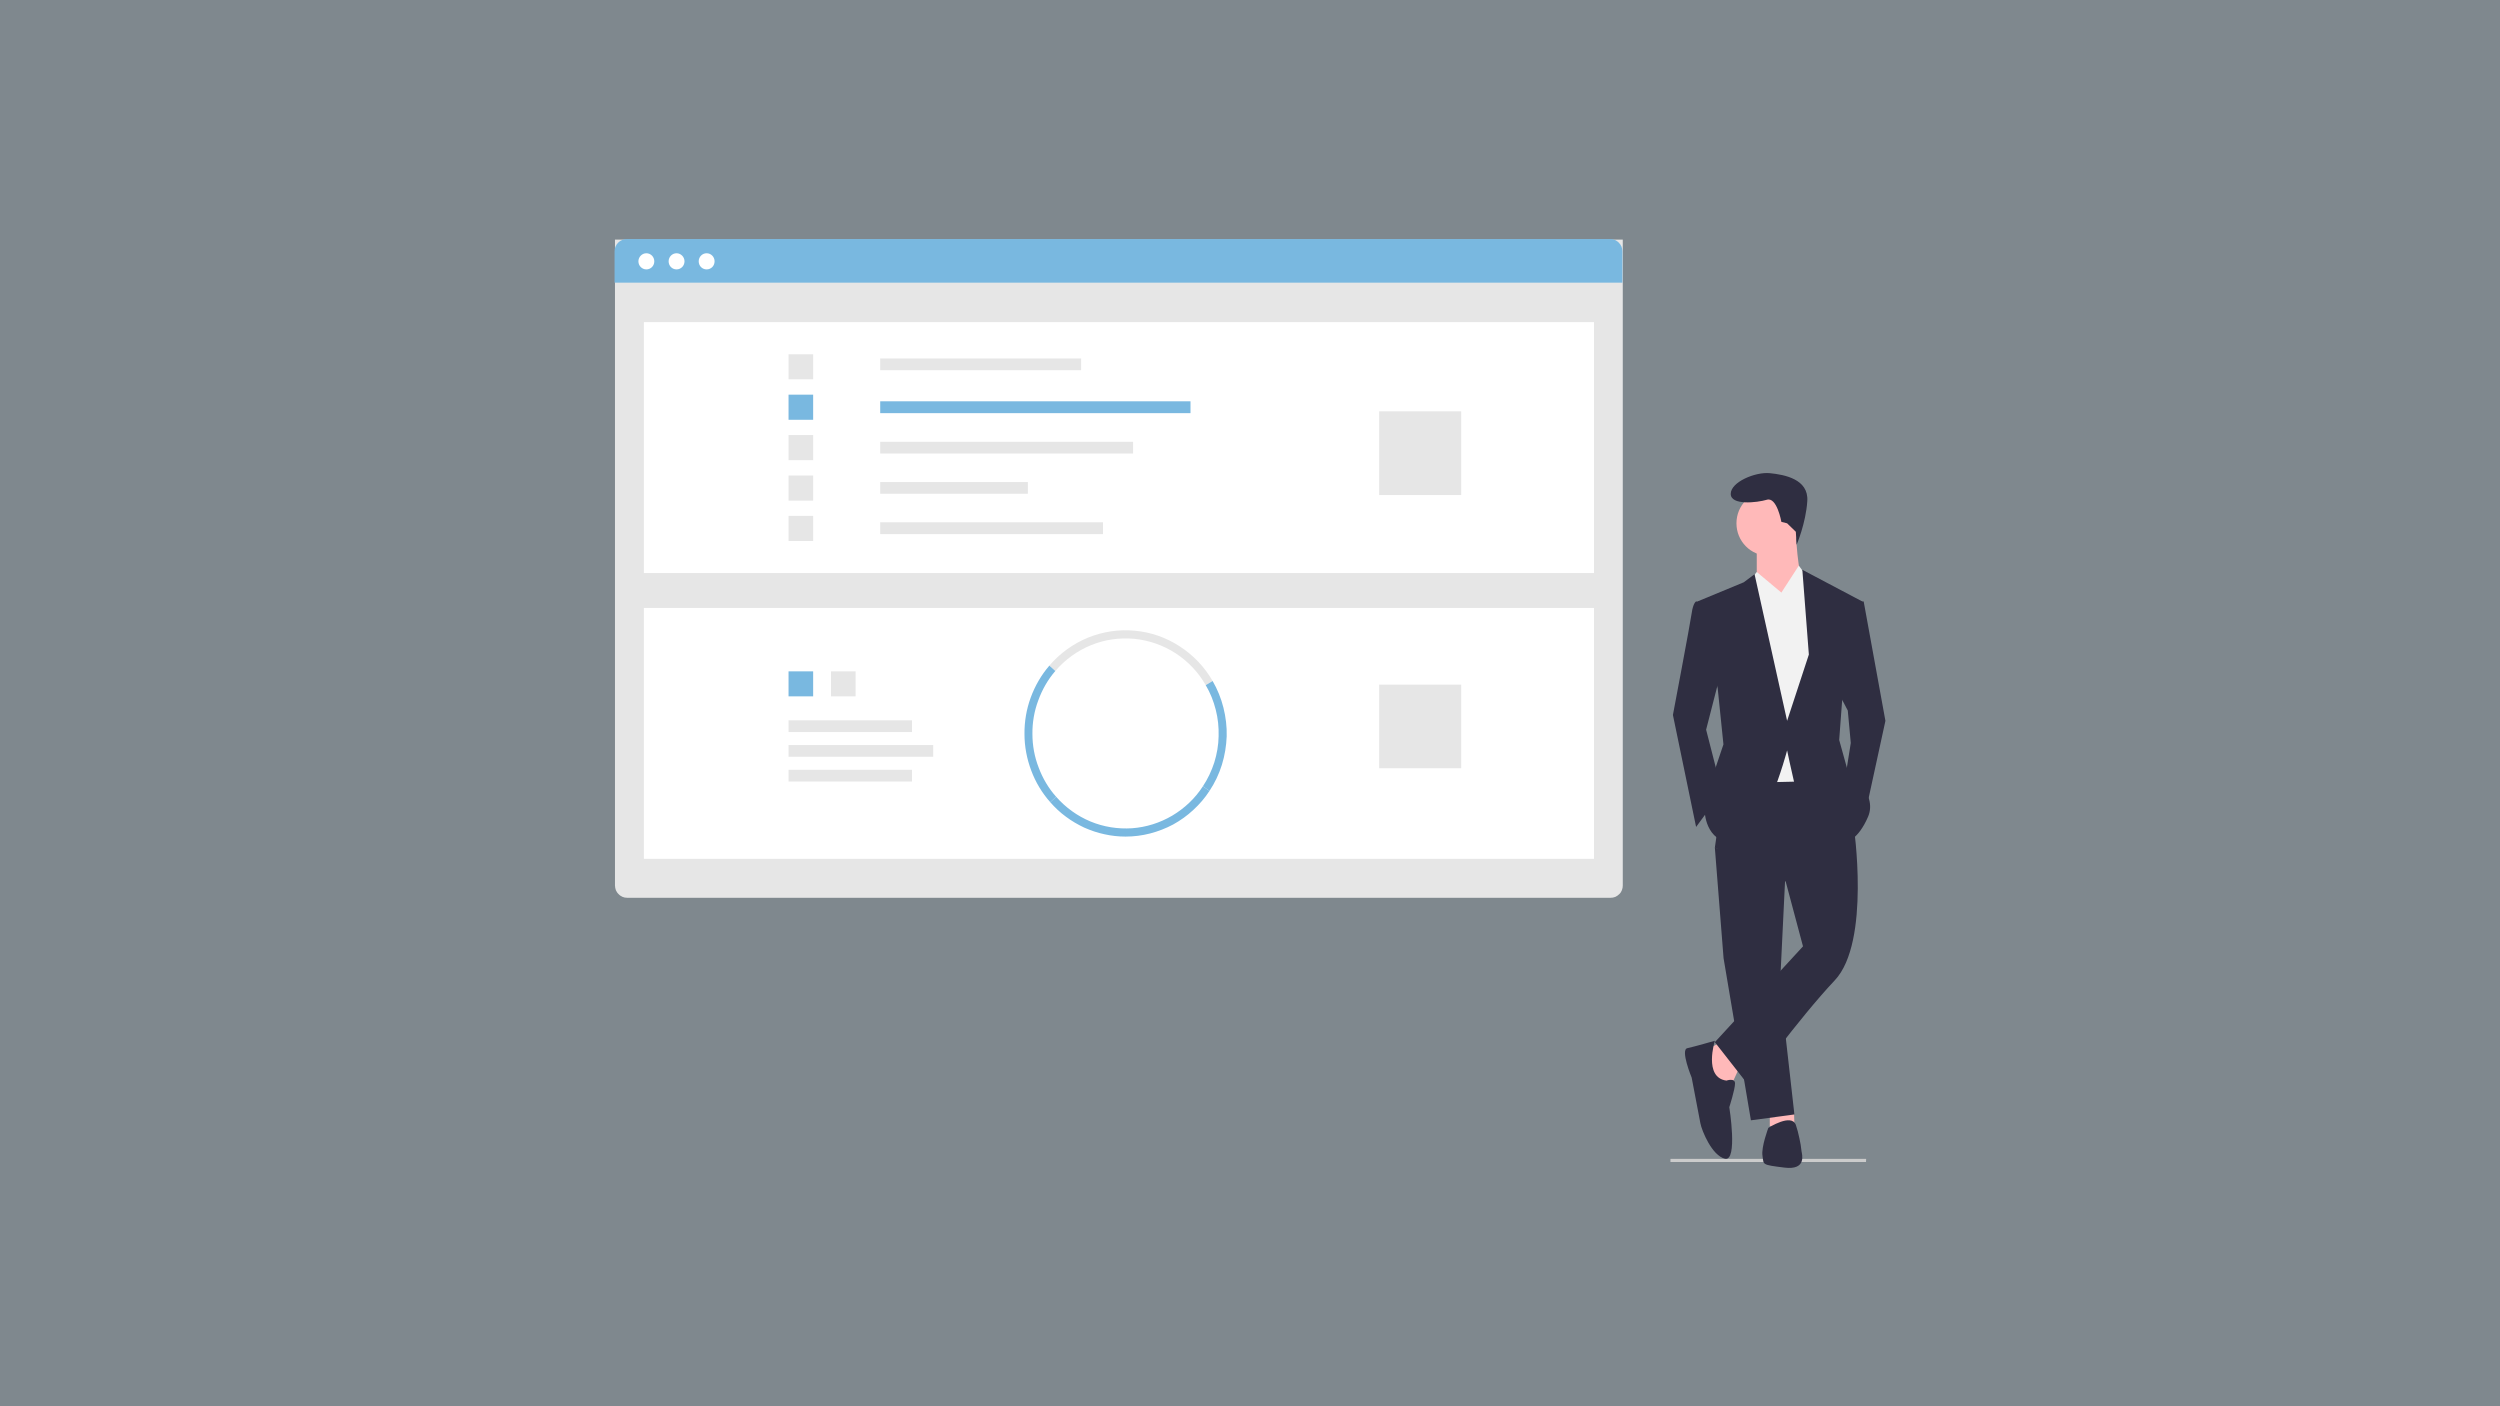 <svg version="1.2" xmlns="http://www.w3.org/2000/svg" viewBox="0 0 1920 1080" width="1920" height="1080">
	<rect x="0" y="0" width="1920" height="1080" fill="#808080" stroke="none"/>
	<title>how-to-build-a-scalable-saas-product-from-scratch</title>
	<style>
		.s0 { opacity: .15;fill: #79b8e0 } 
		.s1 { fill: #cbcbcb } 
		.s2 { fill: #ffb9b9 } 
		.s3 { fill: #2f2e41 } 
		.s4 { fill: #f2f2f2 } 
		.s5 { fill: #e6e6e6 } 
		.s6 { fill: #ffffff } 
		.s7 { fill: #79b8e0 } 
	</style>
	<g id="tips-to-know-before-app-development">
		<path id="Rectangle" fill-rule="evenodd" class="s0" d="m1920 0v1080h-1920v-1080z"/>
	</g>
	<g id="Group_289">
		<path id="Path_4955-1268" class="s1" d="m1433.1 892.4h-150.2v-2.4h150.3z"/>
		<path id="Path_4981-1269" class="s2" d="m1335.9 819.7l-6.7 14.7-12.2-1.1-7.8-26.1 12.2-6.8z"/>
		<path id="Path_4982-1270" class="s2" d="m1377.8 853.6l0.3 10.2-18.9 1.2v-12.5z"/>
		<path id="Path_4983-1271" class="s3" d="m1371.4 666.8l-4.4 90.6 11.1 98.5-33.4 4.5-21-124.5-6.7-84.9z"/>
		<path id="Path_4984-1272" class="s3" d="m1423.6 634c0 0 13.3 89.4-14.5 118.9-27.7 29.4-65.5 81.5-65.5 81.5l-26.6-34 67.7-73.6-13.3-49.8-54.4-26 8.9-62.3 79.9-1.1z"/>
		<path id="Ellipse_851" fill-rule="evenodd" class="s2" d="m1358.1 426.8c-13.5 0-24.5-11.1-24.5-24.9 0-13.8 11-24.9 24.5-24.9 13.5 0 24.4 11.1 24.4 24.9 0 13.8-10.9 24.9-24.4 24.9z"/>
		<path id="Path_4985-1273" class="s2" d="m1379.2 407.6c0 0 1.1 35.1 6.6 39.6 5.6 4.5-20 23.8-20 23.8l-16.6-27.2v-24.9z"/>
		<path id="Path_4986-1274" class="s4" d="m1368.1 455.1l13.4-20.7 7.7 10.5 11.1 31.7-8.9 123.4-52.2 1.2-6.7-141.6 16.7-20.3z"/>
		<path id="Path_4987-1275" class="s3" d="m1311.4 463l-8.8-1.1c0 0-2.3 1.1-3.4 9.1-1.1 7.9-14.4 78.1-14.4 78.1l17.8 86 19.9-27.1-12.2-47.6 12.2-47.5z"/>
		<path id="Path_4988-1276" class="s3" d="m1424.7 461.9h6.6l16.7 91.7-15.5 71.3-15.6-26 4.5-28.3-2.3-24.9-7.7-14.7z"/>
		<path id="Path_4989-1277" class="s3" d="m1325.9 829.9c0 0 6.6-2.3 6.6 2.2 0 4.6-4.4 18.2-4.4 18.2 0 0 6.7 41.8-3.3 39.6-10-2.3-17.8-21.5-18.9-27.2-1.1-5.6-6.7-35.1-6.7-35.1 0 0-8.9-21.5-3.3-22.6 5.5-1.2 21.1-5.7 21.1-5.7 0 0-8.9 28.3 8.9 30.6z"/>
		<path id="Path_4990-1278" class="s3" d="m1358.1 866.2c0 0 17.7-11.4 21.1-2.3q0.8 2.5 1.5 5 0.7 2.5 1.2 5.1 0.6 2.5 1 5.1 0.4 2.6 0.7 5.2c0.2 1.7 4.4 14.7-13.3 12.4-17.8-2.2-15.6-2.2-16.7-9-1.1-6.8 4.5-21.5 4.5-21.5z"/>
		<path id="Path_4991-1279" class="s3" d="m1372.5 401.9l-4.4-1.1c0 0-3.4-19.3-11.1-17-7.8 2.3-27.8 4.5-27.8-4.5 0-9.1 18.9-17 30-15.9 11.1 1.1 30 4.5 28.8 21.5-1.1 17-8.2 33.5-8.2 33.5l-0.6-10z"/>
		<path id="Path_4994-1280" class="s3" d="m1303.7 461.9l35.5-14.7 8.3-6.2 25 112.6 16.7-50.9-5-65.1 46 24.3-15.5 77-2.2 29.4 6.6 23.8c0 0 23.3 17 15.6 35.1-7.8 18.1-16.7 19.3-16.7 19.3 0 0-37.7-36.3-40-45.3-2.2-9.1-5.5-24.9-5.5-24.9 0 0-18.9 72.4-41.1 71.3-22.2-1.1-22.2-24.9-22.2-24.9l5.6-24.9 8.8-26.1-4.4-43z"/>
		<path id="Rectangle_967-1281" class="s5" d="m472.3 184h774v496c0 1.3-0.2 2.5-0.7 3.7-0.4 1.1-1.1 2.2-2 3-0.9 0.9-1.9 1.6-3 2.1-1.2 0.5-2.4 0.7-3.6 0.7h-755.3c-1.3 0-2.5-0.2-3.6-0.7-1.1-0.5-2.2-1.2-3-2.1-0.9-0.8-1.6-1.9-2.1-3-0.4-1.2-0.7-2.4-0.7-3.7z"/>
		<path id="Rectangle_968" fill-rule="evenodd" class="s6" d="m1224.2 247.4v192.7h-729.7v-192.7z"/>
		<path id="Rectangle_969" fill-rule="evenodd" class="s5" d="m830.3 275.3v9h-154.3v-9z"/>
		<path id="Rectangle_970" fill-rule="evenodd" class="s7" d="m914.3 308.2v9.1h-238.3v-9.1z"/>
		<path id="Rectangle_971" fill-rule="evenodd" class="s5" d="m870.2 339.3v9h-194.2v-9z"/>
		<path id="Rectangle_972" fill-rule="evenodd" class="s5" d="m789.4 370.2v9h-113.4v-9z"/>
		<path id="Rectangle_973" fill-rule="evenodd" class="s5" d="m847.1 401.1v9.1h-171.1v-9.1z"/>
		<path id="Rectangle_974" fill-rule="evenodd" class="s5" d="m624.5 272.1v19.2h-18.9v-19.2z"/>
		<path id="Rectangle_975" fill-rule="evenodd" class="s7" d="m624.5 303.1v19.3h-18.9v-19.3z"/>
		<path id="Rectangle_976" fill-rule="evenodd" class="s5" d="m624.5 334.1v19.3h-18.9v-19.3z"/>
		<path id="Rectangle_977" fill-rule="evenodd" class="s5" d="m624.5 365.2v19.3h-18.9v-19.3z"/>
		<path id="Rectangle_978" fill-rule="evenodd" class="s5" d="m624.5 396.2v19.3h-18.9v-19.3z"/>
		<path id="Rectangle_979" fill-rule="evenodd" class="s5" d="m1122.2 315.9v64.3h-63v-64.3z"/>
		<path id="Rectangle_980" fill-rule="evenodd" class="s6" d="m1224.2 466.9v192.7h-729.7v-192.7z"/>
		<path id="Rectangle_981" fill-rule="evenodd" class="s5" d="m657.1 515.6v19.2h-18.9v-19.2z"/>
		<path id="Rectangle_982" fill-rule="evenodd" class="s7" d="m624.5 515.6v19.2h-18.9v-19.2z"/>
		<path id="Path_4995-1282" class="s5" d="m926 526.2c-5.7-10-13.7-18.4-23.3-24.6-9.5-6.1-20.4-9.9-31.7-11-11.3-1-22.6 0.6-33.1 4.9-10.6 4.3-19.9 11.1-27.4 19.8l-4.6-4.1c8.1-9.5 18.3-16.8 29.7-21.5 11.4-4.6 23.7-6.5 36-5.3 12.2 1.1 24 5.2 34.4 12 10.4 6.7 19.1 15.8 25.3 26.6z"/>
		<path id="Path_4996-1283" class="s7" d="m928.9 607.4l-5.1-3.5c3.8-5.7 6.7-11.9 8.8-18.4 2-6.5 3.2-13.3 3.3-20.1 0.2-6.9-0.5-13.7-2.2-20.3-1.7-6.7-4.2-13-7.7-18.9l5.3-3.2c3.7 6.4 6.5 13.3 8.3 20.5 1.8 7.2 2.7 14.6 2.5 22-0.3 7.5-1.5 14.8-3.7 21.9-2.2 7.1-5.4 13.8-9.5 20z"/>
		<path id="Path_4997-1284" class="s7" d="m806.6 616.1c-6.3-7.1-11.3-15.4-14.6-24.3-3.4-9-5.2-18.5-5.2-28-0.1-9.6 1.5-19.1 4.8-28.1 3.3-9 8.1-17.3 14.3-24.5l4.6 4.1c-5.7 6.6-10.1 14.3-13.1 22.6-3.1 8.2-4.6 17-4.5 25.8 0 8.8 1.6 17.6 4.8 25.8 3.1 8.3 7.6 15.9 13.4 22.4z"/>
		<path id="Path_4998-1285" class="s7" d="m864.4 642.5c-5.4 0-10.9-0.6-16.2-1.8-5.3-1.1-10.5-2.9-15.5-5.1-4.9-2.3-9.7-5.1-14.1-8.4-4.4-3.2-8.4-7-12-11.1l4.5-4.2c7.3 8.3 16.3 14.8 26.4 19 10.1 4.2 21 5.9 31.9 5.2 10.9-0.8 21.4-4.1 30.9-9.7 9.4-5.6 17.5-13.2 23.5-22.5l5.1 3.5c-3.5 5.4-7.7 10.3-12.4 14.6-4.7 4.4-9.9 8.1-15.5 11.2-5.6 3-11.6 5.3-17.7 6.9-6.2 1.6-12.5 2.4-18.9 2.4z"/>
		<path id="Rectangle_983" fill-rule="evenodd" class="s5" d="m1122.2 525.8v64.2h-63v-64.2z"/>
		<path id="Rectangle_985-1286" class="s7" d="m481.3 183.6h755.4c1.2 0 2.4 0.2 3.5 0.7 1.2 0.5 2.2 1.2 3.1 2.1 0.8 0.8 1.5 1.9 2 3 0.5 1.2 0.7 2.4 0.7 3.7v24h-774v-24c0-1.3 0.2-2.5 0.7-3.7 0.5-1.1 1.2-2.2 2-3 0.9-0.9 1.9-1.6 3.1-2.1 1.1-0.5 2.3-0.7 3.5-0.7z"/>
		<path id="Ellipse_852" fill-rule="evenodd" class="s6" d="m496.4 206.9c-3.3 0-6.1-2.7-6.1-6.2 0-3.4 2.8-6.2 6.1-6.2 3.4 0 6.1 2.8 6.1 6.2 0 3.5-2.7 6.2-6.1 6.2z"/>
		<path id="Ellipse_853" fill-rule="evenodd" class="s6" d="m519.6 206.9c-3.4 0-6.1-2.7-6.1-6.2 0-3.4 2.7-6.2 6.1-6.2 3.3 0 6.1 2.8 6.1 6.2 0 3.5-2.8 6.2-6.1 6.2z"/>
		<path id="Ellipse_854" fill-rule="evenodd" class="s6" d="m542.7 206.9c-3.4 0-6.1-2.7-6.1-6.2 0-3.4 2.7-6.2 6.1-6.2 3.4 0 6.1 2.8 6.1 6.2 0 3.5-2.7 6.2-6.1 6.2z"/>
		<path id="Rectangle_986" fill-rule="evenodd" class="s5" d="m700.4 553.2v9h-94.8v-9z"/>
		<path id="Rectangle_987" fill-rule="evenodd" class="s5" d="m716.7 572.2v9h-111.1v-9z"/>
		<path id="Rectangle_988" fill-rule="evenodd" class="s5" d="m700.4 591.2v9h-94.8v-9z"/>
	</g>
</svg>